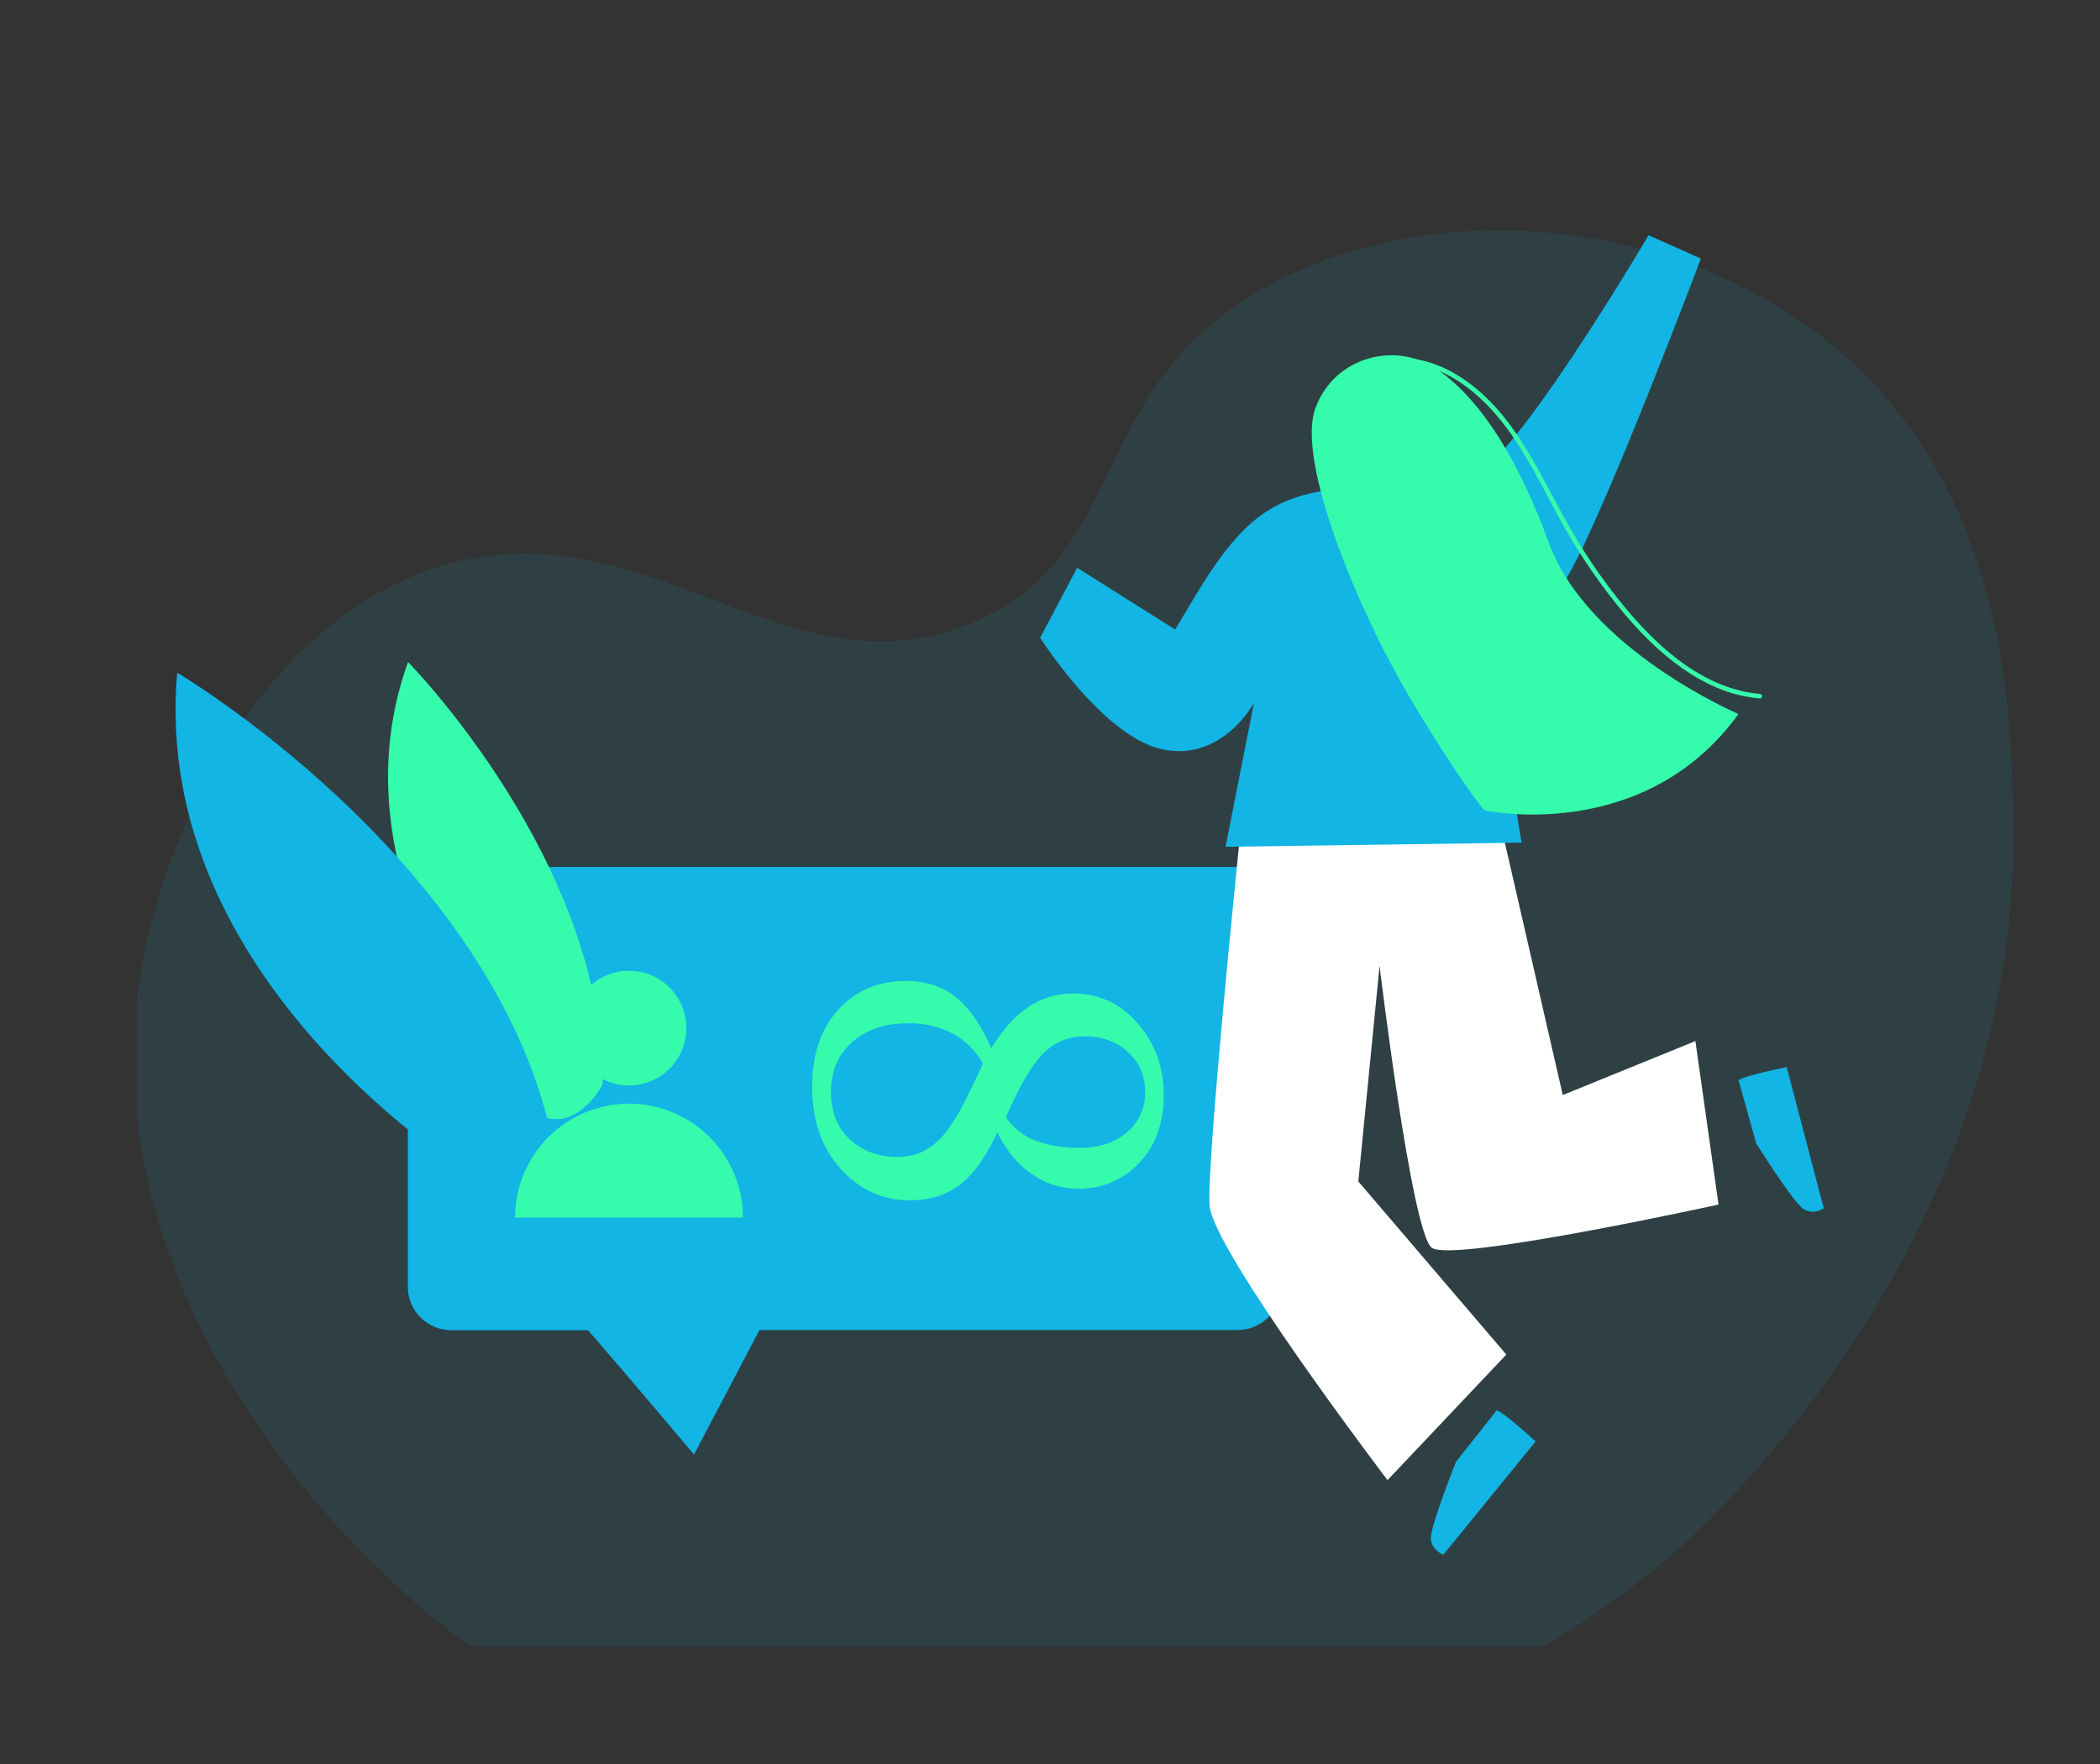 <svg xmlns="http://www.w3.org/2000/svg" width="500" height="420" viewBox="0 0 500 420"><rect x="0" y="0" width="500" height="420" fill="#333333" stroke="none"/><path d="M437.627 83.328C398.736 50.223 337.83 46.413 298.947 69.775C258.317 94.182 268.96 131.898 232.212 147.975C187.005 167.75 153.349 118.349 102.919 135.463C62.318 149.241 40.278 196.171 34.1 228.264C33.415 231.829 32.903 235.372 32.537 238.898V264.964C38.087 319.247 76.953 365.583 109.175 389.879C110.152 390.615 111.142 391.342 112.133 392.057H367.62C377.928 385.851 387.74 378.856 396.966 371.133C402.654 366.353 481.013 298.37 479.339 195.96C478.917 170.385 478.051 117.742 437.627 83.328Z" fill="#12B5E4" fill-opacity="0.1"></path><path d="M294.659 206.409H107.435C104.694 206.409 102.066 207.498 100.128 209.436C98.19 211.374 97.102 214.002 97.102 216.742V306.382C97.102 309.123 98.19 311.751 100.128 313.689C102.066 315.627 104.694 316.716 107.435 316.716H140.023C150.688 329.029 165.24 346.307 165.24 346.307L180.83 316.681H294.659C297.399 316.681 300.027 315.593 301.965 313.655C303.903 311.717 304.992 309.089 304.992 306.348V216.725C304.987 213.988 303.897 211.364 301.959 209.43C300.022 207.495 297.396 206.409 294.659 206.409Z" fill="#12B5E4"></path><path d="M149.762 258.449C157.305 258.449 163.419 252.335 163.419 244.792C163.419 237.25 157.305 231.135 149.762 231.135C142.22 231.135 136.105 237.25 136.105 244.792C136.105 252.335 142.22 258.449 149.762 258.449Z" fill="#35FBAC"></path><path d="M149.761 262.781C142.567 262.781 135.668 265.639 130.581 270.725C125.494 275.812 122.637 282.711 122.637 289.905H176.899C176.899 286.342 176.197 282.814 174.833 279.522C173.469 276.23 171.47 273.24 168.95 270.721C166.429 268.202 163.438 266.204 160.145 264.842C156.853 263.479 153.324 262.779 149.761 262.781V262.781Z" fill="#35FBAC"></path><path d="M216.402 285.777C210.107 285.777 204.694 283.285 200.162 278.302C195.629 273.319 193.363 266.772 193.363 258.661C193.363 251.063 195.443 244.979 199.602 240.41C203.761 235.84 209.118 233.554 215.674 233.551C220.505 233.551 224.541 234.9 227.781 237.598C231.022 240.296 233.766 244.292 236.013 249.585C238.674 245.219 241.596 241.954 244.779 239.79C247.958 237.627 251.725 236.493 255.569 236.543C261.674 236.543 266.788 238.923 270.909 243.682C275.031 248.441 277.092 254.138 277.092 260.775C277.092 267.405 275.143 272.774 271.245 276.881C267.347 280.989 262.459 283.043 256.581 283.043C252.731 283.025 248.978 281.839 245.817 279.641C242.424 277.374 239.643 274.04 237.473 269.64C234.815 275.346 231.876 279.469 228.655 282.009C225.435 284.549 221.35 285.805 216.402 285.777ZM213.763 275.443C215.914 275.49 218.045 275.013 219.971 274.053C221.842 273.048 223.495 271.681 224.832 270.031C226.573 267.854 228.071 265.494 229.301 262.992C230.851 259.987 232.43 256.73 234.037 253.223C232.091 249.925 229.61 247.502 226.593 245.955C223.392 244.366 219.855 243.57 216.281 243.634C210.773 243.634 206.324 245.121 202.934 248.095C199.545 251.069 197.848 255.03 197.845 259.978C197.845 264.723 199.344 268.486 202.34 271.267C205.337 274.048 209.144 275.448 213.763 275.465V275.443ZM257.201 273.291C261.77 273.291 265.487 272.045 268.352 269.553C269.741 268.385 270.849 266.918 271.594 265.263C272.339 263.608 272.703 261.806 272.657 259.991C272.657 256.107 271.28 252.929 268.524 250.454C265.769 247.98 262.35 246.743 258.268 246.743C256.399 246.711 254.543 247.071 252.82 247.799C251.098 248.527 249.547 249.608 248.267 250.971C245.534 253.787 242.612 258.81 239.501 266.04C241.254 268.584 243.746 270.527 246.639 271.607C249.596 272.738 253.116 273.302 257.201 273.299V273.291Z" fill="#35FBAC"></path><path d="M127.081 264.714C127.081 264.714 77.069 213.177 97.154 157.624C97.154 157.624 144.019 205.195 143.485 258.196C143.485 258.196 136.915 271.034 127.081 264.714Z" fill="#35FBAC"></path><path d="M112.718 280.227C112.718 280.227 35.637 233.861 42.195 160.164C42.195 160.164 114.174 202.741 130.513 267.082C130.492 267.082 126.647 284.726 112.718 280.227Z" fill="#12B5E4"></path><path d="M328.469 229.956C328.469 229.956 336.103 293.406 340.877 297.078C345.652 300.751 409.171 286.797 409.171 286.797L403.664 247.875L372.088 260.727L356.42 192.455L294.977 201.57C294.977 201.57 287.317 276.309 287.985 286.943C288.652 297.578 330.363 352.412 330.363 352.412L358.646 322.515L323.406 281.294L328.469 229.956Z" fill="white"></path><path d="M361.549 196.257L362.294 200.636L291.796 201.617L298.569 167.346C298.569 167.346 291.064 181.381 276.865 178.445C262.665 175.509 247.656 151.846 247.656 151.846L256.465 135.192L279.805 149.883C284.653 141.892 289.144 133.487 295.654 126.68C303.055 118.93 312.372 116.235 322.92 116.442C328.41 116.545 333.938 116.989 339.38 116.011C343.987 115.198 349.507 114.509 353.343 111.59C364.968 102.742 392.523 56.002 392.523 56.002L404.983 61.569C404.983 61.569 381.54 123.675 372.959 137.707L372.7 138.137C362.092 155.53 358.131 176.173 361.549 196.257V196.257Z" fill="#12B5E4"></path><path d="M335.465 86.381C342.785 87.16 349.243 91.414 354.267 96.606C359.968 102.492 363.968 109.751 367.804 116.92C369.806 120.661 371.778 124.42 373.944 128.066C376.109 131.713 378.507 135.36 381.043 138.83C385.693 145.194 390.838 151.316 396.93 156.349C402.549 160.99 409.106 164.766 416.374 165.963C417.252 166.11 418.135 166.219 419.022 166.291C419.711 166.347 419.706 165.27 419.022 165.214C411.634 164.603 404.814 161.171 399.049 156.676C392.84 151.846 387.613 145.835 382.916 139.562C380.333 136.118 377.925 132.56 375.692 128.889C373.479 125.255 371.472 121.509 369.47 117.759C365.621 110.547 361.72 103.211 356.205 97.093C351.387 91.754 345.209 87.19 338.057 85.696C337.204 85.518 336.341 85.384 335.474 85.296C334.785 85.223 334.789 86.299 335.474 86.372L335.465 86.381Z" fill="#35FBAC"></path><path d="M342.492 88.15C332.352 81.003 318.05 85.016 313.447 96.533C313.361 96.749 313.275 96.964 313.193 97.196C308.539 109.829 323.496 145.547 335.465 165.752C347.434 185.958 353.415 192.937 353.415 192.937C353.415 192.937 391.303 201.251 413.92 170.002C413.92 170.002 378.016 154.709 368.712 129.1C361.97 110.578 353.208 95.707 342.492 88.15Z" fill="#35FBAC"></path><path d="M346.668 348.055C346.668 348.055 340.399 363.68 340.679 366.448C340.959 369.217 343.663 370.151 343.663 370.151L365.621 343.207C365.621 343.207 355.907 334.256 356.118 336.077L346.668 348.055Z" fill="#12B5E4"></path><path d="M418.156 272.257C418.156 272.257 427.09 286.526 429.497 287.929C431.904 289.333 434.233 287.701 434.233 287.701L425.402 254.071C425.402 254.071 412.447 256.654 414.04 257.55L418.156 272.257Z" fill="#12B5E4"></path></svg>